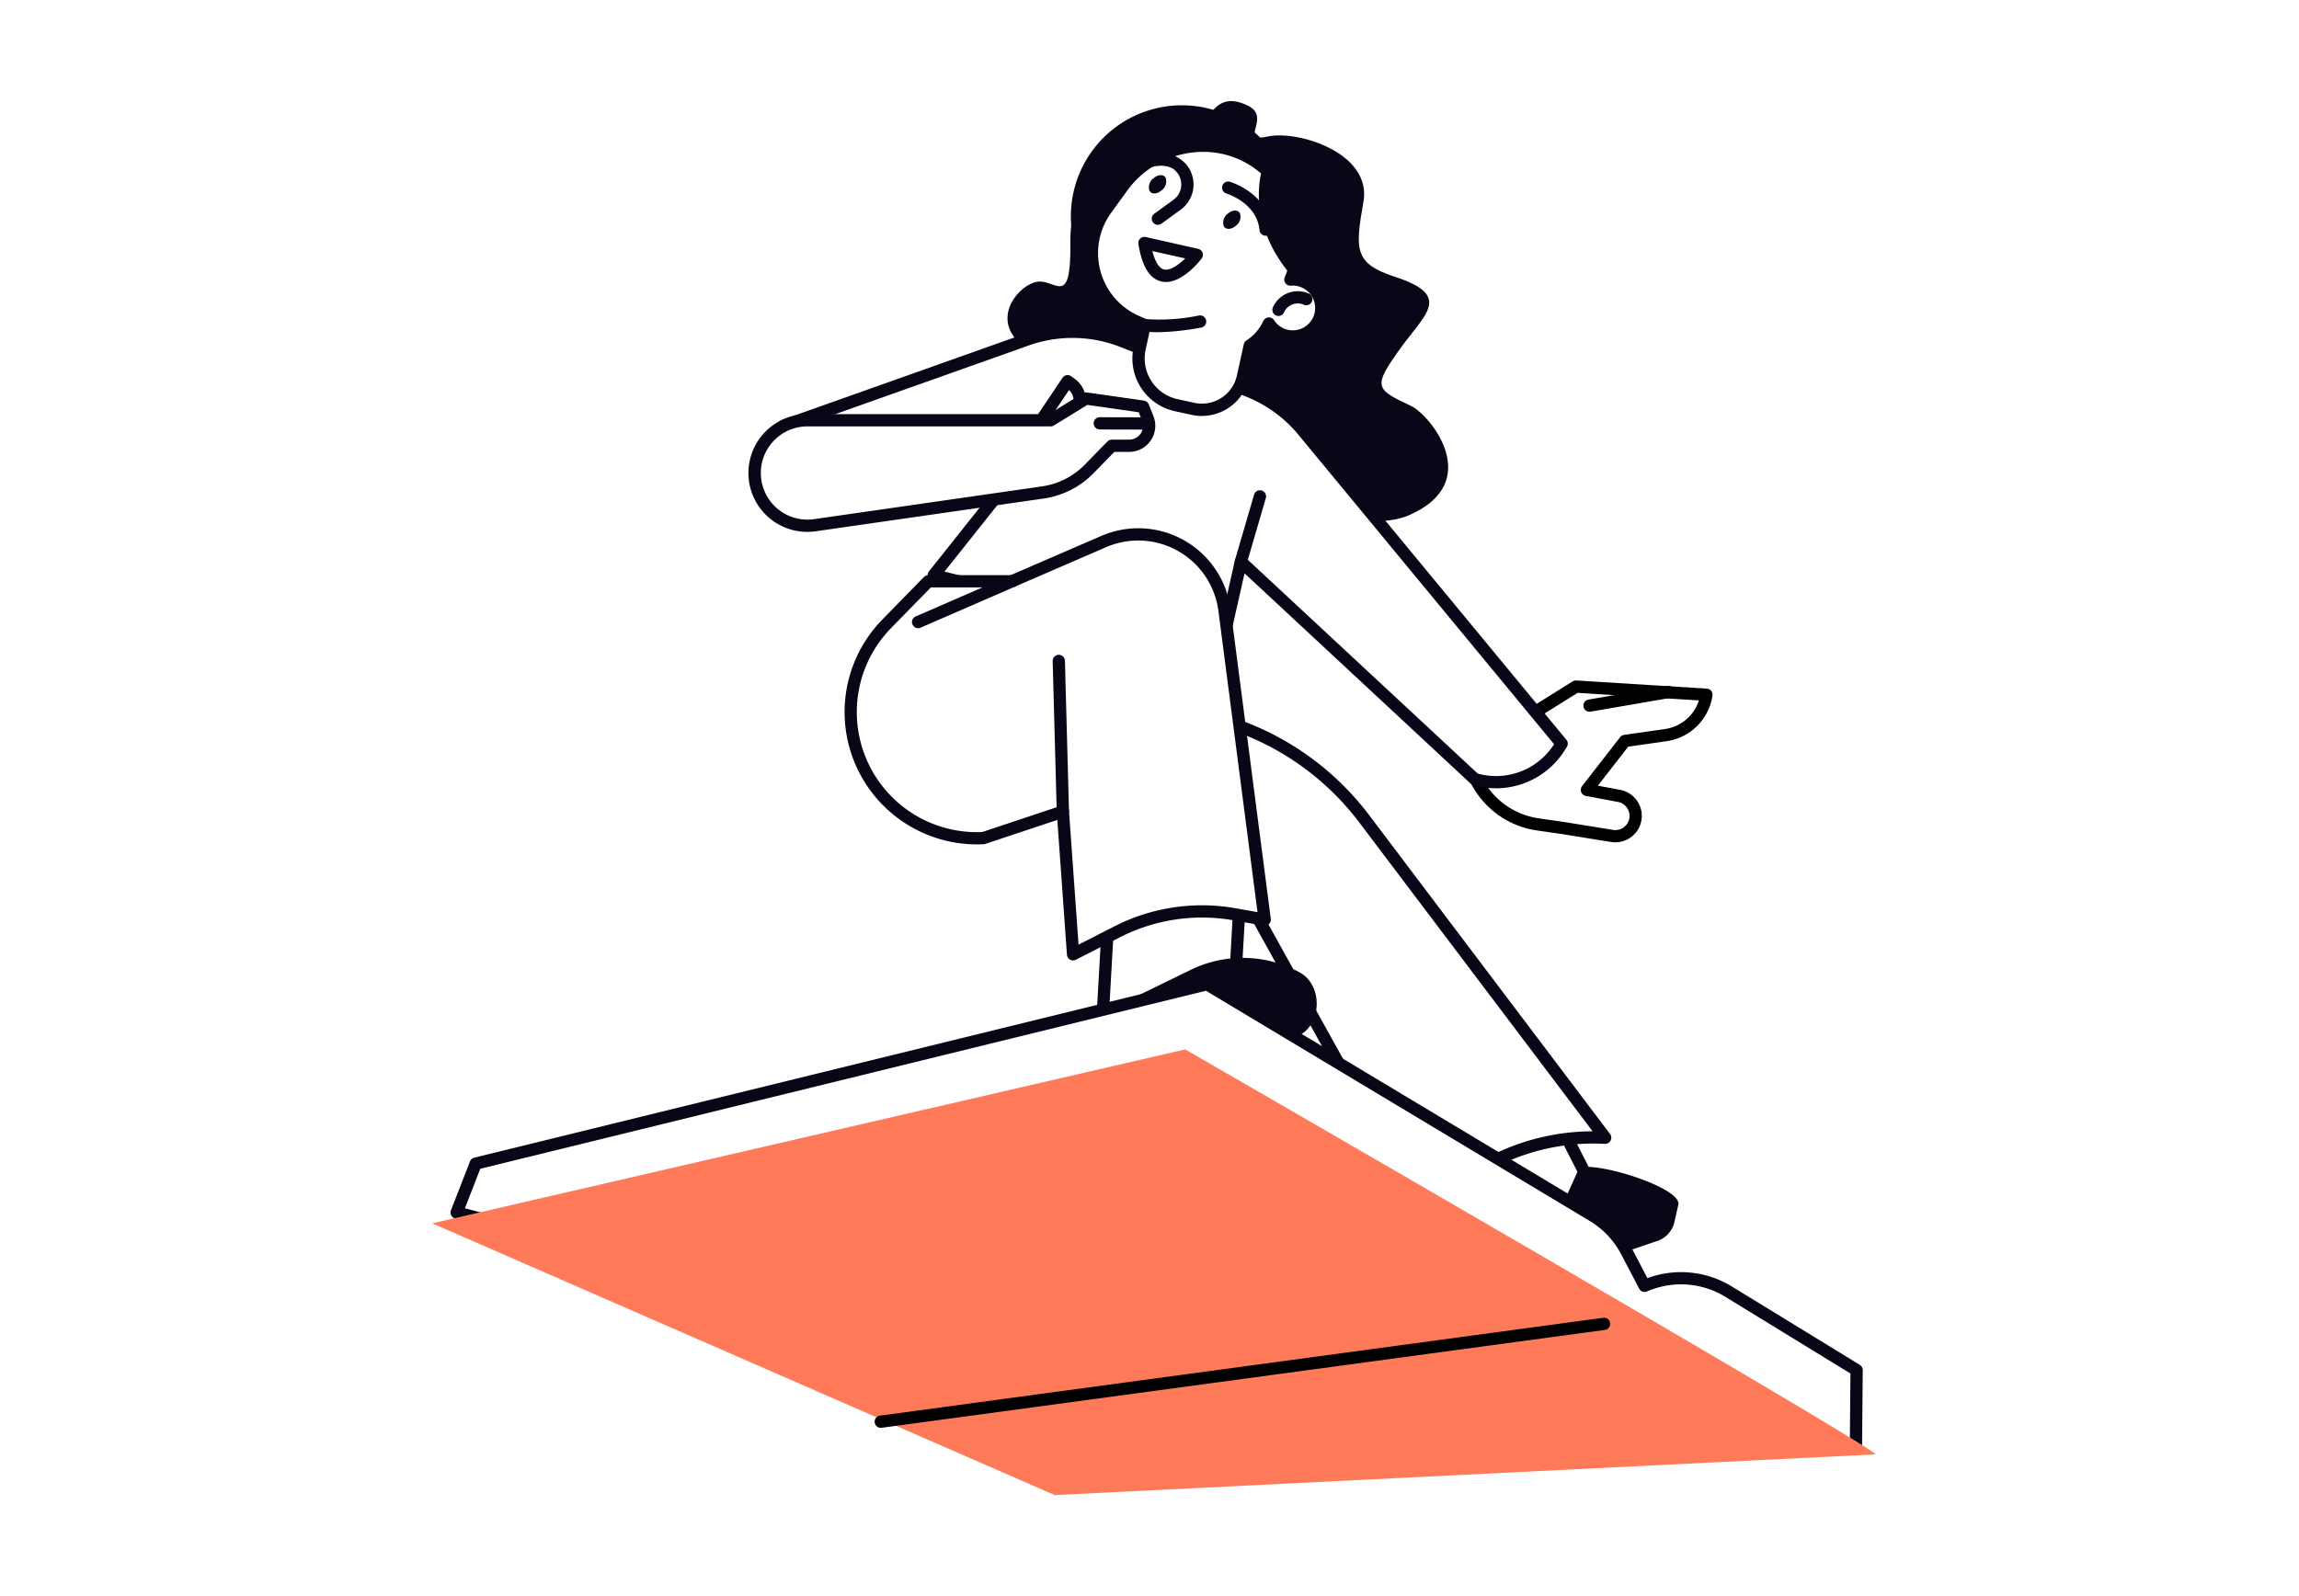<svg xmlns="http://www.w3.org/2000/svg" width="250" height="173.611" viewBox="0 0 250 173.611">
  <g id="グループ_7537" data-name="グループ 7537" transform="translate(-201 -2803)">
    <rect id="長方形_5536" data-name="長方形 5536" width="250" height="173.611" transform="translate(201 2803)" fill="#fff"/>
    <g id="グループ_7528" data-name="グループ 7528" transform="translate(8538.73 22850)">
      <path id="パス_12430" data-name="パス 12430" d="M1976.083,102.911l.421,1.385a8.893,8.893,0,0,0,7.25,6.214l2.675.382,5.406.872a2.209,2.209,0,0,0,.759-4.353l-3.505-.657,4.138-5.321,4.428-.633a5.242,5.242,0,0,0,4.44-4.393l-14.189-.887Z" transform="translate(-10154.268 -20067.838)" fill="#fff"/>
      <path id="パス_12431" data-name="パス 12431" d="M1991.866,112.127a2.97,2.97,0,0,1-.471-.038l-5.407-.872-2.663-.381a9.594,9.594,0,0,1-7.793-6.68l-.422-1.385a.667.667,0,0,1,.285-.759l11.824-7.39a.687.687,0,0,1,.4-.1l14.188.887a.666.666,0,0,1,.617.767,5.876,5.876,0,0,1-5,4.951l-4.162.593-3.3,4.246,2.431.455a2.893,2.893,0,0,1,2.163,1.818,2.878,2.878,0,0,1-2.681,3.887m-15.331-9.255.273.9a8.254,8.254,0,0,0,6.706,5.747l2.675.382,5.418.875a1.543,1.543,0,0,0,1.691-2.065,1.553,1.553,0,0,0-1.161-.976l-3.5-.657a.666.666,0,0,1-.4-1.065l4.138-5.321a.67.67,0,0,1,.432-.251l4.427-.633a4.547,4.547,0,0,0,3.707-3.115l-13.188-.825Z" transform="translate(-10153.935 -20067.506)"/>
      <path id="パス_12432" data-name="パス 12432" d="M1996.036,97.886l8.572-1.478Z" transform="translate(-10160.919 -20068.135)" fill="#fff"/>
      <path id="パス_12433" data-name="パス 12433" d="M1995.7,98.22a.667.667,0,0,1-.113-1.323l8.572-1.478a.666.666,0,1,1,.227,1.313l-8.572,1.478a.665.665,0,0,1-.114.01" transform="translate(-10160.586 -20067.801)"/>
      <path id="パス_12434" data-name="パス 12434" d="M1987.841,172.339l-12.3,7.074-7.86-15.446,12.3-7.074Z" transform="translate(-10151.468 -20088.295)" fill="#fff"/>
      <path id="パス_12435" data-name="パス 12435" d="M1975.208,179.746a.651.651,0,0,1-.189-.027.668.668,0,0,1-.405-.337l-7.86-15.446a.668.668,0,0,1,.262-.881l12.3-7.074a.666.666,0,0,1,.927.276L1988.1,171.7a.667.667,0,0,1-.263.88l-12.3,7.074a.667.667,0,0,1-.332.088m-6.978-15.85,7.254,14.256,11.143-6.408-7.255-14.256Z" transform="translate(-10151.134 -20087.961)" fill="#080717"/>
      <path id="パス_12436" data-name="パス 12436" d="M1930.754,142.668h-14.189l.887-15.667h14.189Z" transform="translate(-10134.43 -20078.332)" fill="#fff"/>
      <path id="パス_12437" data-name="パス 12437" d="M1930.422,143h-14.19a.667.667,0,0,1-.665-.7l.887-15.666a.666.666,0,0,1,.665-.629h14.19a.667.667,0,0,1,.665.7l-.887,15.666a.667.667,0,0,1-.665.629m-13.484-1.333h12.853l.811-14.333h-12.853Z" transform="translate(-10134.097 -20077.998)" fill="#080717"/>
      <path id="パス_12438" data-name="パス 12438" d="M1902.223,26.114c1.31,1.318,1.861,2.528,1.8,3.319,0,0,30.568,20.076,40.766,15.6,8.256-3.62,2.257-10.92.179-11.888-3.909-1.82-4.087-2.1-1.3-6.035s5.927-5.917-.393-7.989c-4.466-1.464-4.392-2.885-3.462-8.187s-7.139-7.8-10.41-7.086.453-2.055-2.135-3.345-3.627.158-4.335,1.2-6.518.238-8.566,4.1-6.515,2.394-6.428,9.6-1.592,3.959-3.569,4.241-4.889,3.711-2.146,6.471" transform="translate(-10129.275 -20036)" fill="#080717"/>
      <path id="パス_12439" data-name="パス 12439" d="M1880.947,64.1,1891.293,51.1l-26.6-3.251,26.373-9.366a14.881,14.881,0,0,1,10.444.181l13.608,5.371a14.886,14.886,0,0,1,6.14,4.524l27.977,33.874-.251.4a8.128,8.128,0,0,1-9.208,3.445L1914.35,62.624l-2.069,9.164Z" transform="translate(-10117.139 -20048.539)" fill="#fff"/>
      <path id="パス_12440" data-name="パス 12440" d="M1941.756,86.945a8.7,8.7,0,0,1-2.51-.367.662.662,0,0,1-.262-.151l-24.573-22.858L1912.6,71.6a.666.666,0,0,1-.809.5l-31.334-7.686a.666.666,0,0,1-.362-1.062l9.6-12.076-25.422-3.107a.666.666,0,0,1-.143-1.289l26.373-9.366a15.54,15.54,0,0,1,10.912.19l13.608,5.371a15.567,15.567,0,0,1,6.414,4.727l27.971,33.867a.666.666,0,0,1,.049.78l-.251.4a8.83,8.83,0,0,1-7.454,4.1m-1.981-1.6a7.489,7.489,0,0,0,8.3-3.194l-27.67-33.5a14.237,14.237,0,0,0-5.87-4.328l-13.608-5.372a14.216,14.216,0,0,0-9.976-.173l-23.707,8.419,23.8,2.909a.666.666,0,0,1,.441,1.076l-9.7,12.192,29.663,7.276,1.919-8.5a.667.667,0,0,1,1.1-.341Z" transform="translate(-10116.806 -20048.205)" fill="#080717"/>
      <path id="パス_12441" data-name="パス 12441" d="M1930.089,99.29l4.109,1.212a29.769,29.769,0,0,1,15.331,10.612l26.231,34.733-.149-.007a24.012,24.012,0,0,0-16.282,5.348l-3.522,2.862L1934.523,115.7Z" transform="translate(-10138.938 -20069.096)" fill="#fff"/>
      <path id="パス_12442" data-name="パス 12442" d="M1955.472,154.383a.667.667,0,0,1-.583-.343l-21.283-38.354a.643.643,0,0,1-.061-.149l-4.435-16.406a.668.668,0,0,1,.833-.813l4.109,1.213a30.647,30.647,0,0,1,15.675,10.85l26.231,34.733a.667.667,0,0,1-.564,1.068l-.148-.007a23.329,23.329,0,0,0-15.83,5.2l-3.522,2.861a.67.67,0,0,1-.421.149m-20.66-39.273,20.858,37.588,2.9-2.36a24.633,24.633,0,0,1,15.486-5.525l-25.4-33.63a29.305,29.305,0,0,0-14.988-10.374l-2.966-.875Z" transform="translate(-10138.604 -20068.762)" fill="#080717"/>
      <path id="パス_12443" data-name="パス 12443" d="M1899.7,116.357l4.829-2.463A20.182,20.182,0,0,1,1917.229,112l3.306.588-4.37-33.663a9.458,9.458,0,0,0-13.138-7.462l-9.983,4.323h-9.09l-4.525,4.628a13.727,13.727,0,0,0,10.51,23.306l8.646-2.882Z" transform="translate(-10120.737 -20059.559)" fill="#fff"/>
      <path id="パス_12444" data-name="パス 12444" d="M1899.354,116.689a.667.667,0,0,1-.665-.619l-1.047-14.663-7.832,2.61a.647.647,0,0,1-.177.034,14.394,14.394,0,0,1-11.021-24.438l4.525-4.628a.662.662,0,0,1,.477-.2h8.951l9.857-4.268a10.124,10.124,0,0,1,14.063,7.988l4.37,33.663a.666.666,0,0,1-.777.742l-3.307-.587a19.628,19.628,0,0,0-12.286,1.831l-4.828,2.463a.664.664,0,0,1-.3.073m-1.109-16.852a.675.675,0,0,1,.371.112.667.667,0,0,1,.294.507l1.037,14.515,3.932-2.006A20.965,20.965,0,0,1,1917,111.01l2.412.428-4.253-32.761a8.792,8.792,0,0,0-12.212-6.936l-9.984,4.323a.672.672,0,0,1-.265.055h-8.809l-4.33,4.427a13.061,13.061,0,0,0,9.911,22.179l8.559-2.853a.654.654,0,0,1,.211-.035" transform="translate(-10120.396 -20059.223)" fill="#080717"/>
      <path id="パス_12445" data-name="パス 12445" d="M1909.58,108.048a.667.667,0,0,1-.666-.649l-.443-16.405a.667.667,0,0,1,1.333-.037l.443,16.406a.668.668,0,0,1-.649.685Z" transform="translate(-10131.731 -20066.102)" fill="#080717"/>
      <path id="パス_12446" data-name="パス 12446" d="M1886.193,83.107a.667.667,0,0,1-.267-1.278l10.2-4.434a.667.667,0,1,1,.531,1.223l-10.2,4.434a.654.654,0,0,1-.265.055" transform="translate(-10124.084 -20061.777)" fill="#080717"/>
      <path id="パス_12447" data-name="パス 12447" d="M1935.3,15.353a12.073,12.073,0,1,1-9.189-14.39,12.072,12.072,0,0,1,9.189,14.39" transform="translate(-10132.72 -20036.227)" fill="#080717"/>
      <path id="パス_12448" data-name="パス 12448" d="M1937.909,22.076a3.084,3.084,0,0,0-1.456-.23,10.488,10.488,0,0,0-3.675-12.758,10.679,10.679,0,0,0-14.634,2.716l-1.733,2.4a8.13,8.13,0,0,0,3.337,12.216l.866.377-.552,2.5a5.2,5.2,0,0,0,3.961,6.2l1.827.4a4.559,4.559,0,0,0,5.434-3.469l.752-3.409a5.608,5.608,0,0,0,1.993-2.227l.084-.17a3.1,3.1,0,0,0,5.426-.427,3.146,3.146,0,0,0-1.632-4.121" transform="translate(-10133.864 -20038.426)" fill="#fff"/>
      <path id="パス_12449" data-name="パス 12449" d="M1926.51,36.346a5.274,5.274,0,0,1-1.136-.125l-1.828-.4a5.869,5.869,0,0,1-4.468-7l.434-1.967-.363-.159a8.8,8.8,0,0,1-3.611-13.217l1.733-2.4a11.366,11.366,0,0,1,15.554-2.873,11.2,11.2,0,0,1,4.24,12.692,3.741,3.741,0,0,1,.768.229h0a3.766,3.766,0,1,1-2.99,6.912,3.734,3.734,0,0,1-.941-.6,6.317,6.317,0,0,1-1.6,1.652l-.695,3.15a5.23,5.23,0,0,1-5.093,4.1m.109-28.723a10.231,10.231,0,0,0-8.268,4.242l-1.733,2.4a7.46,7.46,0,0,0,3.063,11.213l.866.378a.668.668,0,0,1,.385.755l-.552,2.5a4.538,4.538,0,0,0,3.453,5.407l1.828.4a3.9,3.9,0,0,0,4.639-2.962l.751-3.409a.668.668,0,0,1,.29-.417,4.95,4.95,0,0,0,1.757-1.963l.085-.169a.666.666,0,0,1,1.155-.068,2.432,2.432,0,1,0,1.835-3.751.666.666,0,0,1-.668-.927,9.859,9.859,0,0,0-3.442-11.948,9.526,9.526,0,0,0-5.446-1.683" transform="translate(-10133.53 -20038.098)" fill="#080717"/>
      <path id="パス_12450" data-name="パス 12450" d="M1944.975,33.708a.651.651,0,0,1-.271-.058.665.665,0,0,1-.337-.88,2.958,2.958,0,0,1,3.9-1.5.666.666,0,1,1-.543,1.217,1.626,1.626,0,0,0-2.142.821.667.667,0,0,1-.609.4" transform="translate(-10143.677 -20046.34)" fill="#080717"/>
      <path id="パス_12451" data-name="パス 12451" d="M1924.949,16.3a.667.667,0,0,1-.393-1.207l2.088-1.516a2.055,2.055,0,0,0,.267-3.1.674.674,0,0,1-.05-.058c-.02-.024-.713-.823-2.477-.44a.666.666,0,0,1-.285-1.3,3.747,3.747,0,0,1,3.783.886,3.391,3.391,0,0,1-.455,5.091l-2.088,1.517a.665.665,0,0,1-.391.127" transform="translate(-10136.767 -20038.846)" fill="#080717"/>
      <path id="パス_12452" data-name="パス 12452" d="M1937.624,19.533c-.481.4-1.054.416-1.279.038a1.211,1.211,0,0,1,.465-1.405c.481-.4,1.053-.415,1.278-.038a1.212,1.212,0,0,1-.465,1.405" transform="translate(-10140.992 -20041.951)" fill="#080717"/>
      <path id="パス_12453" data-name="パス 12453" d="M1925.509,13.753c-.481.4-1.054.415-1.28.037a1.211,1.211,0,0,1,.464-1.406c.481-.4,1.055-.415,1.28-.037a1.211,1.211,0,0,1-.464,1.406" transform="translate(-10136.954 -20040.023)" fill="#080717"/>
      <path id="パス_12454" data-name="パス 12454" d="M1923.441,23.148l5.692,1.285s-4.52,5.92-5.692-1.285" transform="translate(-10136.722 -20043.715)" fill="#fff"/>
      <path id="パス_12455" data-name="パス 12455" d="M1925.446,27.054a2.183,2.183,0,0,1-.537-.066c-1.261-.315-2.065-1.645-2.459-4.067a.667.667,0,0,1,.805-.757l5.691,1.285a.667.667,0,0,1,.383,1.055c-.215.282-2.006,2.55-3.883,2.55m-1.477-3.362c.3,1.171.739,1.871,1.263,2,.661.168,1.61-.513,2.312-1.2Z" transform="translate(-10136.389 -20043.383)" fill="#080717"/>
      <path id="パス_12456" data-name="パス 12456" d="M1945.684,22.6a10.476,10.476,0,0,0-3.167-11.85c-1.143,3.991.137,8.4,3.167,11.85" transform="translate(-10142.942 -20039.584)" fill="#080717"/>
      <path id="パス_12457" data-name="パス 12457" d="M1940.831,19.008a.667.667,0,0,1-.663-.6c-.271-2.947-3.485-3.958-3.621-4a.667.667,0,0,1,.383-1.277c.172.051,4.211,1.3,4.566,5.153a.666.666,0,0,1-.6.725.488.488,0,0,1-.062,0" transform="translate(-10140.933 -20040.365)" fill="#080717"/>
      <path id="パス_12458" data-name="パス 12458" d="M1924.587,36.789a9.066,9.066,0,0,1-1.548-.115.667.667,0,1,1,.233-1.313,21.386,21.386,0,0,0,5.776-.39.666.666,0,0,1,.26,1.307,28.169,28.169,0,0,1-4.721.511" transform="translate(-10136.404 -20047.652)" fill="#080717"/>
      <path id="パス_12459" data-name="パス 12459" d="M1917.217,145.243l8.43-4.113a12.92,12.92,0,0,1,11.9.211c2.674,1.417,2.467,5.941-.32,7.015l-15.7,6.05a2.869,2.869,0,0,1-3.119-.736l-2.066-2.1c-1.8-1.835-1.331-5.249.874-6.324" transform="translate(-10133.986 -20082.592)" fill="#080717"/>
      <path id="パス_12460" data-name="パス 12460" d="M1941.247,64.484l-2.069,7.094Z" transform="translate(-10141.967 -20057.494)" fill="#fff"/>
      <path id="パス_12461" data-name="パス 12461" d="M1938.845,71.912a.667.667,0,0,1-.64-.853l2.07-7.095a.666.666,0,1,1,1.279.374l-2.069,7.094a.666.666,0,0,1-.64.48" transform="translate(-10141.634 -20057.16)" fill="#080717"/>
      <path id="パス_12462" data-name="パス 12462" d="M1906.583,50l2.882-4.3.415.305a2.232,2.232,0,0,1,.817,2.431Z" transform="translate(-10131.103 -20051.232)" fill="#fff"/>
      <path id="パス_12463" data-name="パス 12463" d="M1906.25,50.331a.667.667,0,0,1-.553-1.038l2.882-4.3a.665.665,0,0,1,.949-.166l.415.305A2.9,2.9,0,0,1,1911,48.294a.667.667,0,1,1-1.279-.379,1.568,1.568,0,0,0-.433-1.589l-2.489,3.709a.664.664,0,0,1-.554.3" transform="translate(-10130.77 -20050.9)" fill="#080717"/>
      <path id="パス_12464" data-name="パス 12464" d="M1892.047,50.887h-26.455a5.737,5.737,0,1,0,.825,11.414l24.791-3.563a8.76,8.76,0,0,0,5.021-2.551l2.468-2.527h1.889a2.173,2.173,0,0,0,2.018-2.98l-.508-1.269-6.208-.887Z" transform="translate(-10115.527 -20052.174)" fill="#fff"/>
      <path id="パス_12465" data-name="パス 12465" d="M1865.251,62.694a6.4,6.4,0,0,1,.007-12.808h26.266l3.682-2.265a.662.662,0,0,1,.444-.093l6.208.887a.667.667,0,0,1,.525.413l.508,1.269a2.84,2.84,0,0,1-2.637,3.895h-1.609l-2.271,2.326a9.483,9.483,0,0,1-5.4,2.746l-24.791,3.563a6.422,6.422,0,0,1-.929.067m.007-11.474a5.07,5.07,0,1,0,.731,10.088l24.791-3.565a8.133,8.133,0,0,0,4.64-2.357l2.467-2.527a.668.668,0,0,1,.477-.2h1.889a1.507,1.507,0,0,0,1.4-2.066l-.365-.911-5.588-.8-3.637,2.239a.674.674,0,0,1-.349.1Z" transform="translate(-10115.194 -20051.84)" fill="#080717"/>
      <path id="パス_12466" data-name="パス 12466" d="M1916.122,52.568l5.238.013Z" transform="translate(-10134.282 -20053.521)" fill="#fff"/>
      <path id="パス_12467" data-name="パス 12467" d="M1921.026,52.915h0l-5.238-.013a.667.667,0,0,1,0-1.333h0l5.238.013a.667.667,0,0,1,0,1.333" transform="translate(-10133.948 -20053.188)" fill="#080717"/>
      <path id="パス_12468" data-name="パス 12468" d="M1988.64,173.959l-1.719,3.815c-3.875,1.062-12.47,1.8-8.923,7.122l.12.564c.915,1.939,1.135,2.559,3.8,1.649l15.041-5.119a2.875,2.875,0,0,0,1.977-1.939l.467-2.053c.407-1.791-8.538-4.65-10.768-4.039" transform="translate(-10154.626 -20093.955)" fill="#080717"/>
      <path id="パス_12469" data-name="パス 12469" d="M1963.421,194.619l.074-8.572-13.926-8.536a9.889,9.889,0,0,0-9.131-.628l-1.963-3.746a9.888,9.888,0,0,0-3.672-3.891l-41.957-25.174-79.516,19.509-2.069,5.321,75.673,19.805Z" transform="translate(-10099.33 -20084.021)" fill="#fff"/>
      <path id="パス_12470" data-name="パス 12470" d="M1963.087,194.953l-.052,0-76.486-5.912a.693.693,0,0,1-.117-.019l-75.674-19.8a.666.666,0,0,1-.453-.887l2.07-5.321a.666.666,0,0,1,.462-.405l79.517-19.511a.679.679,0,0,1,.5.077l41.957,25.174a10.544,10.544,0,0,1,3.919,4.153l1.683,3.211a10.568,10.568,0,0,1,9.169.9l13.926,8.534a.667.667,0,0,1,.319.575l-.075,8.572a.666.666,0,0,1-.667.661m-76.375-7.239,75.715,5.853.065-7.482-13.6-8.338a9.229,9.229,0,0,0-8.516-.587.666.666,0,0,1-.857-.3l-1.962-3.746a9.221,9.221,0,0,0-3.425-3.629l-41.721-25.033-78.914,19.362-1.673,4.3Z" transform="translate(-10098.997 -20083.688)" fill="#080717"/>
      <path id="パス_12471" data-name="パス 12471" d="M1964.234,198.758c-1.773-1.773-75.083-44.045-75.083-44.045l-81.881,18.919,67.693,29.56Z" transform="translate(-10098 -20087.568)" fill="#ff7a59"/>
      <path id="パス_12472" data-name="パス 12472" d="M1880.095,210.471a.667.667,0,0,1-.089-1.327l78.63-10.642a.667.667,0,1,1,.178,1.321l-78.63,10.642a.688.688,0,0,1-.09.006" transform="translate(-10122.052 -20102.162)"/>
    </g>
  </g>
</svg>
